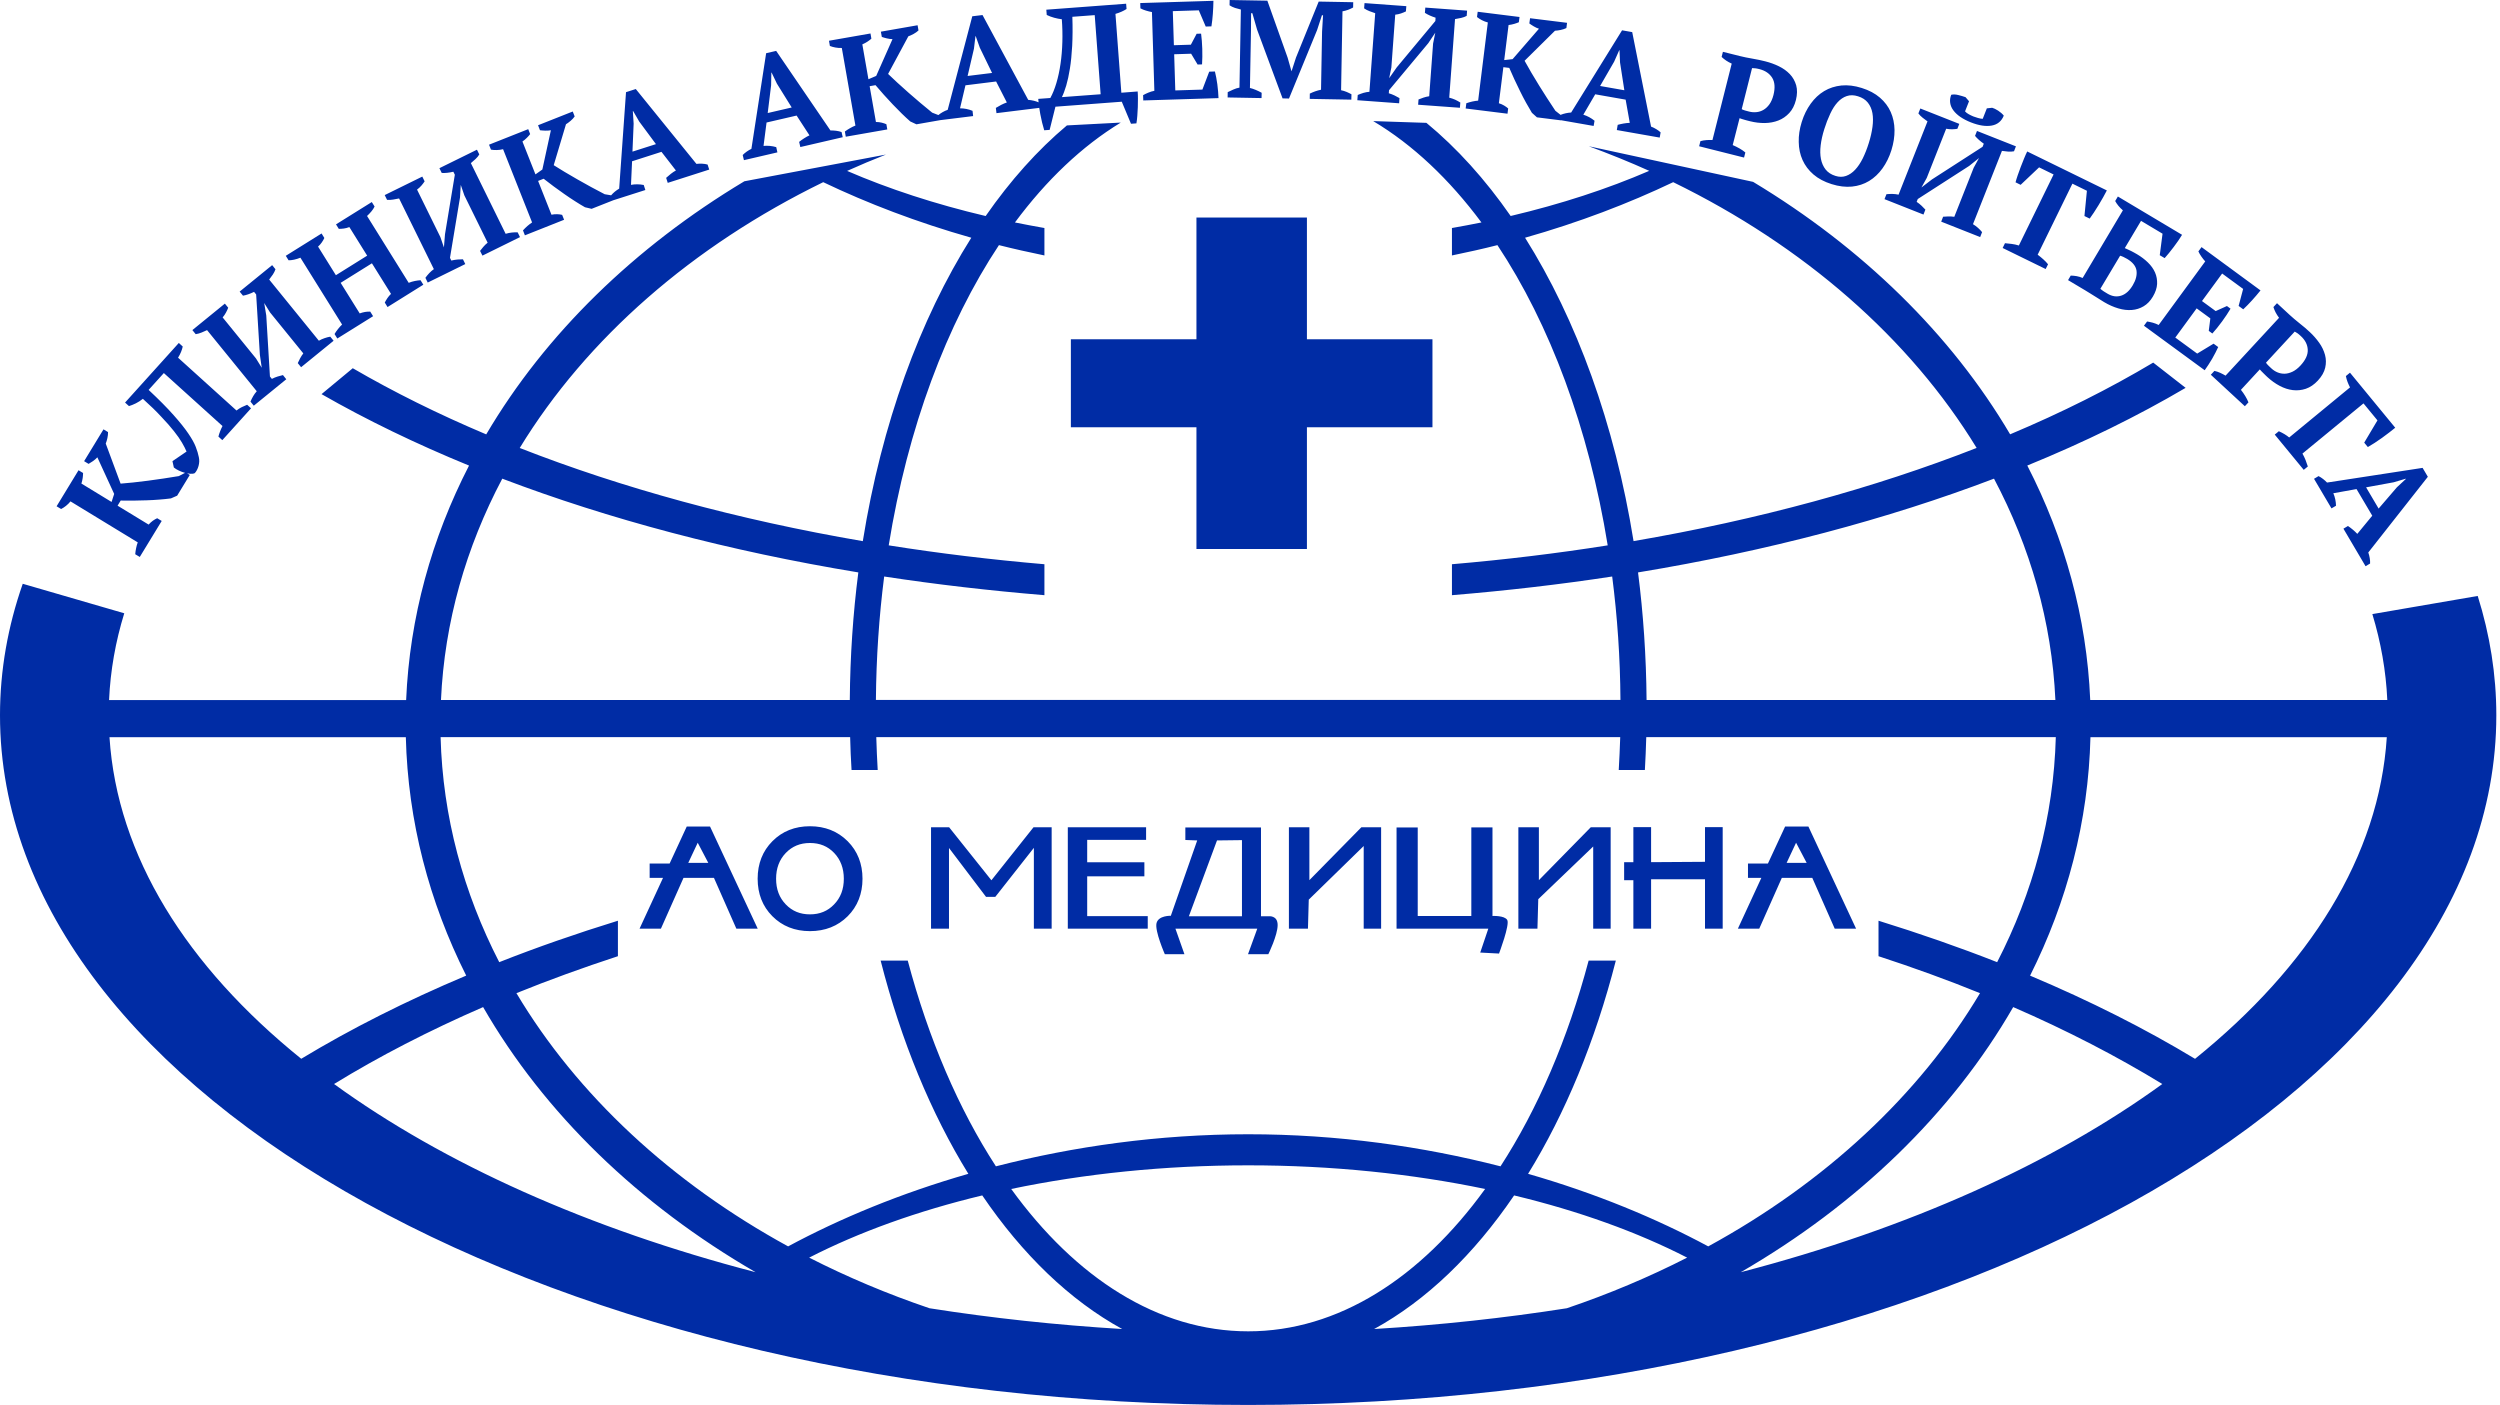 <svg width="121" height="68" viewBox="0 0 121 68" fill="none" xmlns="http://www.w3.org/2000/svg">
<path fill-rule="evenodd" clip-rule="evenodd" d="M55.063 4.427C55.072 4.53 55.076 4.649 55.076 4.782C55.076 4.914 55.074 5.051 55.07 5.19C55.066 5.329 55.057 5.469 55.046 5.603C55.035 5.74 55.022 5.862 55.002 5.971L54.74 5.99L54.294 4.923L51.083 5.164L50.803 6.286L50.54 6.305C50.505 6.195 50.471 6.071 50.438 5.934C50.406 5.797 50.375 5.658 50.349 5.519C50.33 5.417 50.313 5.318 50.3 5.221L48.229 5.477L48.199 5.222C48.279 5.172 48.366 5.122 48.459 5.075C48.553 5.027 48.644 4.988 48.731 4.959L48.212 3.944L46.728 4.129L46.465 5.242C46.674 5.244 46.876 5.283 47.071 5.364L47.099 5.618L45.508 5.815L45.508 5.815L44.355 6.017L44.057 5.878C43.927 5.765 43.79 5.637 43.644 5.495C43.499 5.354 43.353 5.206 43.208 5.052C43.062 4.898 42.919 4.741 42.777 4.585C42.636 4.426 42.501 4.272 42.375 4.122L42.091 4.172L42.395 5.904C42.495 5.904 42.588 5.915 42.675 5.937C42.762 5.958 42.836 5.984 42.901 6.013L42.945 6.265L40.935 6.617L40.892 6.365C40.972 6.306 41.057 6.25 41.144 6.202C41.23 6.152 41.317 6.11 41.402 6.078L40.744 2.322C40.64 2.326 40.538 2.32 40.435 2.3C40.333 2.281 40.244 2.257 40.166 2.224L40.123 1.972L42.132 1.62L42.175 1.872C42.123 1.918 42.06 1.966 41.984 2.016C41.908 2.066 41.826 2.109 41.737 2.148L42.032 3.835L42.408 3.674L43.197 1.894C43.105 1.892 43.012 1.879 42.921 1.857C42.827 1.835 42.747 1.811 42.68 1.787L42.634 1.533L44.411 1.222L44.455 1.474C44.387 1.537 44.309 1.592 44.218 1.642C44.126 1.692 44.042 1.731 43.964 1.757L42.984 3.578C43.11 3.702 43.258 3.841 43.427 3.996C43.791 4.33 44.163 4.657 44.541 4.976C44.739 5.143 44.932 5.304 45.117 5.452L45.418 5.569L45.418 5.568C45.483 5.514 45.555 5.466 45.633 5.422C45.711 5.379 45.789 5.342 45.868 5.316L47.058 0.788L47.554 0.728L49.765 4.833C49.856 4.84 49.95 4.855 50.041 4.877C50.125 4.896 50.2 4.923 50.267 4.953C50.26 4.891 50.255 4.836 50.251 4.786L50.836 4.743C50.946 4.545 51.044 4.304 51.129 4.019C51.214 3.734 51.281 3.423 51.329 3.089C51.379 2.754 51.407 2.402 51.418 2.034C51.429 1.667 51.42 1.3 51.392 0.932C51.275 0.919 51.151 0.893 51.023 0.859C50.894 0.824 50.773 0.778 50.662 0.724L50.642 0.469L54.505 0.18L54.525 0.435C54.375 0.533 54.197 0.611 53.988 0.672L54.273 4.488L55.063 4.427ZM53.271 4.562L52.984 0.732L51.902 0.813C51.92 1.335 51.915 1.802 51.894 2.219C51.87 2.636 51.835 3.004 51.783 3.321C51.733 3.641 51.672 3.914 51.605 4.143C51.535 4.371 51.468 4.558 51.396 4.701L53.271 4.562ZM58.73 0.039C58.728 0.241 58.717 0.45 58.702 0.667C58.687 0.882 58.663 1.087 58.633 1.276L58.357 1.285L58.022 0.5L56.764 0.539L56.816 2.189L57.638 2.163L57.918 1.634L58.133 1.628C58.161 1.847 58.181 2.091 58.19 2.36C58.198 2.63 58.194 2.882 58.179 3.117L57.964 3.123L57.651 2.6L56.83 2.626L56.884 4.377L58.196 4.336L58.526 3.469L58.802 3.46C58.822 3.545 58.843 3.641 58.865 3.747C58.887 3.854 58.904 3.964 58.919 4.08C58.935 4.193 58.948 4.31 58.956 4.425C58.967 4.543 58.974 4.649 58.976 4.749L55.335 4.862L55.326 4.606C55.402 4.562 55.485 4.523 55.578 4.484C55.672 4.445 55.769 4.414 55.871 4.395L55.754 0.583C55.663 0.567 55.567 0.546 55.465 0.513C55.372 0.486 55.282 0.449 55.196 0.404L55.187 0.148L58.73 0.039ZM65.404 4.823L63.391 4.786L63.395 4.53C63.486 4.486 63.573 4.449 63.66 4.419C63.747 4.388 63.838 4.364 63.938 4.343L63.988 1.526L64.036 0.739H63.981L63.747 1.456L62.387 4.769L62.076 4.762L60.842 1.432L60.614 0.639H60.553L60.547 1.495L60.497 4.258C60.581 4.277 60.675 4.308 60.777 4.351C60.879 4.393 60.975 4.441 61.064 4.49L61.059 4.747L59.417 4.717L59.421 4.46C59.493 4.425 59.582 4.384 59.688 4.336C59.795 4.288 59.895 4.256 59.99 4.241L60.058 0.461C59.969 0.441 59.873 0.415 59.773 0.383C59.673 0.35 59.584 0.306 59.51 0.256L59.515 0L61.34 0.033L62.322 2.793L62.506 3.443H62.513L62.726 2.786L63.825 0.076L65.496 0.107L65.491 0.363C65.413 0.406 65.331 0.443 65.244 0.476C65.154 0.509 65.066 0.533 64.976 0.548L64.909 4.367C65.002 4.386 65.094 4.414 65.181 4.451C65.267 4.488 65.344 4.525 65.411 4.564L65.404 4.823ZM67.718 4.999L65.695 4.851L65.715 4.597C65.804 4.558 65.895 4.525 65.993 4.495C66.089 4.467 66.186 4.449 66.28 4.443L66.56 0.639C66.473 0.611 66.38 0.578 66.284 0.541C66.189 0.504 66.102 0.459 66.023 0.404L66.043 0.15L68.066 0.298L68.046 0.552C67.977 0.587 67.896 0.619 67.809 0.65C67.722 0.68 67.627 0.7 67.529 0.711L67.342 3.265L67.236 3.784L67.605 3.258L69.471 1.017L69.482 0.856C69.276 0.791 69.104 0.713 68.965 0.622L68.985 0.367L71.007 0.515L70.988 0.769C70.907 0.813 70.818 0.845 70.72 0.867C70.623 0.889 70.523 0.909 70.423 0.924L70.143 4.727C70.245 4.753 70.34 4.786 70.429 4.825C70.518 4.867 70.601 4.912 70.679 4.962L70.66 5.216L68.637 5.069L68.657 4.814C68.722 4.788 68.8 4.758 68.889 4.727C68.978 4.695 69.074 4.673 69.174 4.658L69.361 2.11L69.467 1.584L69.126 2.093L67.229 4.367L67.218 4.514C67.32 4.545 67.414 4.58 67.501 4.623C67.588 4.667 67.666 4.708 67.735 4.749L67.718 4.999ZM74.055 0.882L75.845 1.104L75.813 1.358C75.73 1.398 75.639 1.428 75.537 1.45C75.435 1.471 75.344 1.482 75.261 1.487L73.79 2.941C74.004 3.329 74.227 3.712 74.462 4.088L74.491 4.136L74.492 4.138C74.615 4.335 74.74 4.535 74.87 4.736C75.011 4.956 75.148 5.164 75.281 5.362L75.537 5.564L75.538 5.557C75.616 5.525 75.699 5.501 75.788 5.481C75.875 5.462 75.962 5.451 76.044 5.446L78.508 1.467L78.999 1.554L79.911 6.127C79.996 6.159 80.081 6.201 80.163 6.251C80.246 6.298 80.317 6.353 80.374 6.407L80.33 6.659L78.254 6.294L78.297 6.042C78.388 6.016 78.486 5.996 78.588 5.977C78.692 5.959 78.788 5.949 78.881 5.946L78.681 4.823L77.209 4.564L76.633 5.551C76.833 5.614 77.013 5.712 77.176 5.844L77.132 6.096L75.551 5.819L75.55 5.825L74.388 5.679L74.144 5.46C74.053 5.312 73.96 5.151 73.862 4.973C73.764 4.795 73.668 4.612 73.575 4.421C73.482 4.23 73.391 4.04 73.3 3.849L73.299 3.847C73.21 3.656 73.128 3.469 73.049 3.286L72.763 3.252L72.545 4.997C72.641 5.027 72.728 5.064 72.802 5.11C72.878 5.156 72.941 5.201 72.995 5.249L72.963 5.503L70.938 5.251L70.97 4.997C71.066 4.964 71.162 4.936 71.259 4.914C71.357 4.893 71.45 4.877 71.542 4.871L72.011 1.087C71.911 1.061 71.814 1.024 71.722 0.976C71.631 0.928 71.552 0.878 71.487 0.824L71.52 0.569L73.545 0.822L73.512 1.076C73.449 1.104 73.375 1.13 73.288 1.156C73.201 1.182 73.11 1.2 73.015 1.211L72.804 2.908L73.21 2.863L74.485 1.391C74.398 1.363 74.314 1.324 74.231 1.274C74.149 1.226 74.079 1.178 74.02 1.135L74.055 0.882ZM48.016 3.531L46.832 3.677L47.139 2.358L47.212 1.751L47.225 1.749L47.423 2.308L48.016 3.531ZM31.235 9.197L29.682 9.693L28.634 10.107L28.314 10.031C28.164 9.946 28.003 9.849 27.834 9.74C27.662 9.631 27.491 9.516 27.317 9.394C27.143 9.273 26.971 9.149 26.8 9.023C26.631 8.897 26.468 8.773 26.313 8.651L26.044 8.757L26.691 10.392C26.789 10.372 26.883 10.364 26.971 10.368C27.061 10.372 27.139 10.381 27.208 10.399L27.302 10.637L25.405 11.39L25.312 11.15C25.379 11.077 25.451 11.005 25.525 10.94C25.601 10.874 25.677 10.816 25.753 10.766L24.349 7.221C24.247 7.247 24.147 7.26 24.043 7.262C23.941 7.264 23.848 7.258 23.763 7.243L23.669 7.003L25.566 6.251L25.659 6.49C25.618 6.545 25.566 6.606 25.501 6.669C25.438 6.734 25.364 6.793 25.286 6.849L25.916 8.44L26.25 8.205L26.663 6.304C26.572 6.321 26.48 6.327 26.385 6.323C26.289 6.321 26.207 6.312 26.135 6.304L26.042 6.062L27.721 5.397L27.814 5.636C27.762 5.71 27.695 5.782 27.617 5.849C27.536 5.917 27.462 5.971 27.393 6.014L26.8 7.995C26.95 8.09 27.121 8.197 27.317 8.314C27.512 8.431 27.721 8.553 27.938 8.677C28.155 8.801 28.379 8.925 28.607 9.051C28.835 9.175 29.055 9.292 29.268 9.401L29.578 9.453C29.631 9.391 29.692 9.332 29.758 9.277C29.827 9.221 29.897 9.171 29.968 9.13L30.299 4.461L30.772 4.309L33.707 7.932C33.798 7.921 33.892 7.919 33.987 7.923C34.083 7.928 34.17 7.941 34.248 7.965L34.326 8.208L32.319 8.851L32.241 8.608C32.31 8.543 32.386 8.48 32.469 8.414C32.551 8.349 32.634 8.295 32.714 8.251L32.015 7.349L30.592 7.806L30.54 8.947C30.744 8.91 30.95 8.912 31.157 8.953L31.235 9.197ZM30.611 7.339L31.748 6.976L30.939 5.884L30.642 5.372L30.629 5.376L30.668 5.987L30.611 7.339ZM37.626 7.375L36.006 7.752L35.947 7.502C36.008 7.441 36.073 7.386 36.147 7.334C36.221 7.282 36.295 7.239 36.368 7.204L37.081 2.576L37.566 2.463L40.194 6.315C40.285 6.313 40.379 6.317 40.474 6.33C40.57 6.343 40.655 6.363 40.731 6.391L40.789 6.641L38.736 7.117L38.678 6.867C38.752 6.808 38.832 6.75 38.921 6.693C39.01 6.636 39.095 6.589 39.178 6.55L38.556 5.593L37.101 5.93L36.955 7.062C37.161 7.043 37.368 7.062 37.57 7.121L37.626 7.375ZM37.157 5.471L38.319 5.202L37.602 4.048L37.346 3.513L37.333 3.515L37.322 4.126L37.157 5.471ZM6.572 19.523C6.691 19.464 6.804 19.392 6.915 19.303C7.269 19.621 7.567 19.91 7.808 20.173C8.053 20.429 8.258 20.662 8.421 20.87C8.586 21.077 8.714 21.262 8.807 21.422C8.901 21.583 8.975 21.727 9.029 21.855L8.347 22.32L8.414 22.627C8.481 22.681 8.56 22.729 8.653 22.774C8.746 22.818 8.84 22.855 8.938 22.881L8.957 22.886L8.655 23.043C8.42 23.084 8.172 23.123 7.916 23.16C7.66 23.2 7.406 23.234 7.158 23.267C6.908 23.299 6.671 23.328 6.443 23.352C6.215 23.375 6.013 23.395 5.837 23.408L5.118 21.469C5.148 21.393 5.177 21.304 5.198 21.202C5.22 21.1 5.231 21.004 5.229 20.913L5.009 20.78L4.071 22.321L4.288 22.452C4.351 22.417 4.423 22.371 4.501 22.317C4.579 22.263 4.649 22.202 4.712 22.134L5.526 23.906L5.4 24.295L3.94 23.404C3.969 23.31 3.99 23.219 4.003 23.13C4.014 23.041 4.021 22.963 4.021 22.893L3.801 22.76L2.739 24.504L2.958 24.636C3.034 24.599 3.113 24.547 3.193 24.484C3.273 24.421 3.347 24.347 3.412 24.267L6.667 26.251C6.634 26.338 6.608 26.429 6.589 26.527C6.567 26.625 6.554 26.725 6.545 26.825L6.765 26.957L7.827 25.214L7.608 25.082C7.542 25.112 7.473 25.151 7.401 25.201C7.329 25.253 7.26 25.317 7.193 25.39L5.691 24.475L5.841 24.227C6.037 24.232 6.243 24.232 6.454 24.23C6.664 24.228 6.871 24.221 7.081 24.215L7.081 24.215L7.091 24.215C7.303 24.208 7.51 24.197 7.712 24.18C7.899 24.166 8.086 24.147 8.272 24.123L8.574 23.991L9.185 22.989L9.054 22.909C9.109 22.919 9.162 22.927 9.214 22.931C9.3 22.938 9.372 22.927 9.429 22.898C9.509 22.809 9.57 22.694 9.609 22.553C9.648 22.412 9.655 22.27 9.624 22.129C9.594 21.975 9.544 21.807 9.474 21.627C9.405 21.446 9.283 21.229 9.111 20.977C8.94 20.725 8.701 20.427 8.397 20.086C8.093 19.742 7.691 19.338 7.193 18.871L7.93 18.056L10.769 20.62C10.726 20.703 10.687 20.788 10.654 20.875C10.619 20.962 10.593 21.047 10.571 21.131L10.76 21.303L12.151 19.762L11.962 19.59C11.877 19.623 11.792 19.662 11.703 19.705C11.614 19.749 11.529 19.803 11.447 19.869L8.618 17.312C8.677 17.219 8.725 17.125 8.764 17.03C8.803 16.934 8.829 16.847 8.844 16.771L8.655 16.599L6.053 19.484L6.242 19.655C6.342 19.625 6.452 19.582 6.572 19.523ZM12.283 19.636L13.856 18.356L13.695 18.154C13.617 18.171 13.53 18.195 13.439 18.223C13.346 18.251 13.252 18.291 13.159 18.338L13.065 18.223L12.887 15.269L12.787 14.665L13.07 15.121L14.68 17.104C14.619 17.184 14.564 17.267 14.521 17.352C14.477 17.436 14.441 17.512 14.412 17.575L14.573 17.773L16.146 16.493L15.985 16.295C15.894 16.31 15.803 16.334 15.709 16.367C15.616 16.397 15.525 16.439 15.433 16.491L13.028 13.53C13.091 13.45 13.15 13.367 13.207 13.285C13.263 13.202 13.304 13.117 13.333 13.031L13.172 12.833L11.599 14.113L11.76 14.311C11.923 14.283 12.101 14.222 12.296 14.126L12.398 14.252L12.577 17.165L12.668 17.799L12.39 17.349L10.776 15.363C10.841 15.287 10.895 15.208 10.938 15.126C10.982 15.045 11.019 14.967 11.045 14.893L10.884 14.695L9.311 15.976L9.472 16.174C9.566 16.16 9.659 16.134 9.755 16.095C9.848 16.056 9.937 16.017 10.022 15.978L12.427 18.936C12.364 19.008 12.305 19.086 12.255 19.173C12.205 19.262 12.159 19.349 12.123 19.438L12.283 19.636ZM16.326 16.384L18.058 15.304L17.919 15.082C17.828 15.08 17.741 15.087 17.66 15.1C17.58 15.115 17.495 15.137 17.41 15.169L16.487 13.689L18.001 12.744L18.925 14.224C18.859 14.287 18.801 14.354 18.751 14.428C18.701 14.502 18.66 14.574 18.623 14.643L18.757 14.861L20.489 13.78L20.354 13.563C20.272 13.567 20.178 13.581 20.078 13.6C19.976 13.62 19.878 13.65 19.781 13.689L17.765 10.453C17.834 10.39 17.904 10.316 17.971 10.238C18.038 10.159 18.09 10.079 18.13 9.996L17.995 9.779L16.263 10.859L16.398 11.077C16.474 11.077 16.554 11.072 16.639 11.061C16.726 11.05 16.815 11.027 16.909 10.99L17.771 12.374L16.257 13.32L15.394 11.935C15.46 11.879 15.518 11.813 15.57 11.739C15.622 11.666 15.666 11.592 15.698 11.518L15.564 11.3L13.832 12.381L13.967 12.598C14.043 12.6 14.132 12.589 14.234 12.568C14.338 12.546 14.441 12.513 14.54 12.472L16.557 15.708C16.489 15.771 16.424 15.843 16.357 15.928C16.289 16.013 16.235 16.093 16.192 16.167L16.326 16.384ZM20.702 13.676L22.52 12.781L22.407 12.55C22.327 12.55 22.238 12.555 22.142 12.561C22.047 12.57 21.947 12.585 21.844 12.611L21.779 12.479L22.264 9.559L22.301 8.949L22.474 9.455L23.602 11.746C23.524 11.809 23.452 11.876 23.391 11.95L23.378 11.966L23.378 11.966C23.323 12.033 23.275 12.091 23.235 12.144L23.35 12.372L25.168 11.476L25.055 11.246C24.964 11.242 24.869 11.244 24.771 11.255C24.673 11.266 24.573 11.285 24.473 11.316L22.79 7.895C22.868 7.829 22.944 7.764 23.018 7.695C23.091 7.627 23.152 7.553 23.198 7.475L23.085 7.245L21.267 8.14L21.38 8.371C21.543 8.381 21.732 8.362 21.942 8.312L22.014 8.457L21.538 11.335L21.486 11.976L21.314 11.474L20.185 9.177C20.267 9.116 20.337 9.051 20.398 8.981C20.458 8.912 20.508 8.842 20.552 8.777L20.439 8.547L18.62 9.442L18.733 9.672C18.827 9.681 18.925 9.677 19.027 9.659C19.129 9.644 19.224 9.625 19.316 9.605L20.999 13.026C20.921 13.081 20.847 13.144 20.778 13.217C20.708 13.291 20.645 13.367 20.589 13.446L20.702 13.676ZM114.822 29.722C115.234 31.081 115.482 32.469 115.545 33.88H101.167C100.998 29.874 99.929 26.049 98.121 22.532C100.896 21.398 103.459 20.141 105.784 18.772L104.215 17.55C102.108 18.807 99.79 19.97 97.29 21.021C94.433 16.177 90.138 11.988 84.85 8.802L76.896 7.078C77.893 7.446 78.871 7.841 79.823 8.269C77.802 9.143 75.553 9.878 73.116 10.454C71.884 8.68 70.513 7.163 69.038 5.946L66.462 5.861C68.38 7.004 70.144 8.671 71.702 10.767C71.232 10.862 70.754 10.951 70.274 11.036V12.364C71.019 12.21 71.758 12.047 72.475 11.864C75.013 15.692 76.892 20.713 77.813 26.395C75.365 26.784 72.844 27.088 70.274 27.309V28.807C72.918 28.588 75.512 28.288 78.03 27.903C78.278 29.833 78.417 31.831 78.43 33.878H42.394C42.41 31.831 42.547 29.833 42.794 27.903C45.312 28.288 47.904 28.588 50.55 28.807V27.309C47.976 27.088 45.458 26.784 43.014 26.395C43.93 20.713 45.812 15.692 48.349 11.864C49.071 12.047 49.807 12.21 50.55 12.364V11.036C50.07 10.951 49.592 10.862 49.123 10.767C50.646 8.713 52.373 7.072 54.245 5.933L51.639 6.07C50.218 7.263 48.897 8.741 47.706 10.456C45.269 9.88 43.016 9.145 41 8.272C41.617 7.993 42.247 7.73 42.881 7.48L36.027 8.774C30.715 11.962 26.398 16.162 23.533 21.024C21.215 20.046 19.055 18.974 17.074 17.822L15.562 19.076C17.749 20.328 20.137 21.484 22.701 22.534C20.893 26.051 19.826 29.877 19.657 33.882H5.279C5.342 32.456 5.592 31.052 6.014 29.683L1.101 28.255C0.38 30.316 0 32.443 0 34.619C0 53.055 27.048 68 60.413 68C93.774 68 120.822 53.055 120.822 34.619C120.822 32.65 120.511 30.718 119.921 28.844L114.822 29.722ZM99.481 33.88H79.694C79.677 31.765 79.536 29.7 79.281 27.705C85.551 26.671 91.361 25.127 96.51 23.167C98.267 26.486 99.308 30.096 99.481 33.88ZM73.813 11.506C76.425 10.765 78.834 9.843 80.983 8.817C87.302 11.903 92.425 16.368 95.669 21.68C90.72 23.619 85.123 25.151 79.064 26.19C78.152 20.515 76.305 15.466 73.813 11.506ZM39.844 8.817C41.988 9.843 44.398 10.765 47.011 11.506C44.517 15.466 42.67 20.515 41.76 26.192C35.701 25.153 30.102 23.619 25.155 21.682C28.399 16.368 33.522 11.903 39.844 8.817ZM24.31 23.167C29.464 25.127 35.271 26.671 41.543 27.705C41.286 29.7 41.147 31.767 41.13 33.88H21.343C21.514 30.096 22.555 26.486 24.31 23.167ZM5.299 35.68H19.642C19.744 39.753 20.769 43.641 22.564 47.219C19.659 48.443 16.987 49.79 14.58 51.245C9.035 46.769 5.67 41.429 5.299 35.68ZM16.168 52.466C18.349 51.129 20.763 49.882 23.383 48.743C26.342 53.881 30.913 58.298 36.572 61.575C28.48 59.469 21.482 56.324 16.168 52.466ZM44.986 63.319C42.951 62.629 41.004 61.808 39.164 60.869C41.573 59.634 44.404 58.613 47.541 57.858C49.486 60.721 51.784 62.938 54.315 64.325C51.117 64.131 47.997 63.794 44.986 63.319ZM48.942 57.546C52.473 56.809 56.349 56.402 60.413 56.402C64.476 56.402 68.349 56.811 71.88 57.546C68.764 61.851 64.767 64.436 60.413 64.436C56.053 64.436 52.058 61.851 48.942 57.546ZM75.836 63.319C72.825 63.792 69.707 64.131 66.507 64.325C69.038 62.938 71.337 60.721 73.283 57.858C76.42 58.613 79.251 59.634 81.658 60.869C79.818 61.808 77.874 62.629 75.836 63.319ZM73.959 56.813C75.76 53.888 77.211 50.386 78.206 46.493H76.89C75.882 50.288 74.424 53.672 72.625 56.45C68.877 55.489 64.75 54.898 60.415 54.898C56.077 54.898 51.951 55.489 48.202 56.45C46.398 53.672 44.943 50.288 43.935 46.493H42.623C43.615 50.388 45.067 53.89 46.868 56.813C43.596 57.752 40.654 58.974 38.145 60.325C32.503 57.239 27.941 53.009 24.995 48.069C26.566 47.432 28.208 46.837 29.907 46.28V44.563C27.917 45.178 25.994 45.845 24.163 46.569C22.427 43.194 21.427 39.523 21.325 35.678H41.147C41.16 36.21 41.182 36.74 41.215 37.269H42.481C42.451 36.743 42.427 36.21 42.412 35.678H78.419C78.402 36.21 78.378 36.74 78.347 37.269H79.612C79.642 36.743 79.664 36.21 79.679 35.678H99.501C99.397 39.523 98.4 43.194 96.662 46.569C94.828 45.848 92.91 45.18 90.92 44.563V46.28C92.616 46.834 94.261 47.43 95.832 48.069C92.888 53.009 88.328 57.239 82.679 60.325C80.172 58.976 77.231 57.754 73.959 56.813ZM84.252 61.575C89.912 58.298 94.48 53.879 97.439 48.743C100.062 49.882 102.473 51.132 104.656 52.466C99.34 56.324 92.345 59.469 84.252 61.575ZM106.24 51.247C103.833 49.793 101.159 48.443 98.256 47.221C100.049 43.642 101.078 39.755 101.178 35.682H115.521C115.152 41.429 111.789 46.769 106.24 51.247ZM78.618 4.368L77.445 4.162L78.123 2.988L78.371 2.43L78.384 2.432L78.41 3.025L78.618 4.368ZM84.193 7.185C84.087 7.124 83.976 7.07 83.863 7.022L84.195 5.72C84.215 5.731 84.25 5.742 84.299 5.757C84.347 5.772 84.4 5.788 84.454 5.803C84.488 5.813 84.522 5.822 84.555 5.831C84.572 5.835 84.589 5.84 84.606 5.844C84.654 5.855 84.688 5.864 84.71 5.87C84.945 5.929 85.182 5.957 85.418 5.955C85.655 5.951 85.875 5.909 86.075 5.831C86.276 5.753 86.45 5.631 86.6 5.47C86.75 5.309 86.857 5.099 86.922 4.842C86.989 4.573 86.993 4.334 86.935 4.127C86.874 3.921 86.774 3.74 86.628 3.588C86.483 3.436 86.307 3.31 86.098 3.208C85.89 3.106 85.67 3.027 85.44 2.969C85.253 2.921 85.045 2.877 84.817 2.838C84.588 2.799 84.386 2.758 84.213 2.714L83.389 2.508L83.326 2.756C83.389 2.816 83.463 2.875 83.546 2.932C83.63 2.988 83.719 3.036 83.815 3.079L82.883 6.777C82.792 6.772 82.696 6.774 82.594 6.781C82.494 6.787 82.396 6.805 82.301 6.831L82.238 7.079L84.412 7.626L84.475 7.379C84.395 7.311 84.299 7.246 84.193 7.185ZM84.954 3.306C85.006 3.31 85.075 3.325 85.162 3.347C85.44 3.419 85.644 3.558 85.775 3.766C85.903 3.975 85.922 4.253 85.835 4.601C85.788 4.784 85.722 4.933 85.638 5.051C85.553 5.168 85.457 5.257 85.351 5.318C85.248 5.379 85.133 5.416 85.014 5.427C84.895 5.44 84.778 5.431 84.66 5.401C84.612 5.39 84.549 5.373 84.471 5.351C84.393 5.329 84.337 5.307 84.299 5.283L84.799 3.297C84.851 3.297 84.901 3.299 84.954 3.306ZM87.639 5.018C87.454 5.275 87.308 5.568 87.204 5.903C87.1 6.238 87.05 6.561 87.059 6.872C87.063 7.187 87.124 7.479 87.243 7.744C87.361 8.009 87.539 8.244 87.771 8.444C88.006 8.646 88.297 8.8 88.649 8.911C89.001 9.022 89.329 9.061 89.635 9.031C89.942 9 90.217 8.909 90.465 8.759C90.713 8.609 90.928 8.405 91.112 8.15C91.295 7.894 91.441 7.6 91.545 7.266C91.649 6.931 91.699 6.607 91.695 6.292C91.69 5.977 91.629 5.688 91.512 5.423C91.395 5.157 91.219 4.925 90.987 4.725C90.752 4.523 90.461 4.368 90.109 4.258C89.757 4.147 89.429 4.108 89.123 4.138C88.816 4.171 88.538 4.26 88.288 4.41C88.038 4.56 87.823 4.764 87.639 5.018ZM88.121 7.029C88.151 6.781 88.21 6.52 88.297 6.246C88.376 5.991 88.472 5.741 88.586 5.499C88.69 5.275 88.81 5.09 88.942 4.947C89.075 4.803 89.222 4.703 89.385 4.649C89.548 4.594 89.729 4.597 89.926 4.66C90.133 4.723 90.291 4.827 90.404 4.968C90.517 5.112 90.591 5.279 90.626 5.477C90.661 5.675 90.661 5.896 90.628 6.142C90.595 6.388 90.537 6.648 90.45 6.922C90.365 7.198 90.265 7.446 90.157 7.668C90.046 7.889 89.924 8.072 89.789 8.215C89.655 8.359 89.507 8.459 89.348 8.515C89.19 8.572 89.018 8.572 88.834 8.513C88.632 8.45 88.475 8.348 88.362 8.207C88.249 8.063 88.173 7.894 88.134 7.696C88.095 7.498 88.091 7.277 88.121 7.029ZM91.21 9.639L93.096 10.385L93.189 10.146C93.135 10.087 93.072 10.024 93.002 9.956C92.933 9.891 92.853 9.828 92.766 9.77L92.82 9.633L95.308 8.031L95.785 7.648L95.527 8.118L94.588 10.493C94.489 10.478 94.391 10.474 94.295 10.476C94.2 10.478 94.117 10.482 94.047 10.489L93.954 10.728L95.84 11.474L95.933 11.235C95.875 11.163 95.809 11.095 95.736 11.03C95.664 10.965 95.581 10.904 95.492 10.85L96.894 7.303C96.993 7.318 97.093 7.329 97.193 7.337C97.293 7.344 97.389 7.34 97.478 7.322L97.571 7.083L95.686 6.338L95.592 6.577C95.696 6.705 95.838 6.831 96.016 6.955L95.957 7.105L93.509 8.683L92.998 9.074L93.255 8.611L94.195 6.231C94.293 6.251 94.389 6.259 94.482 6.257C94.573 6.255 94.658 6.248 94.736 6.235L94.83 5.996L92.944 5.251L92.85 5.49C92.907 5.566 92.977 5.636 93.057 5.699C93.137 5.762 93.215 5.82 93.291 5.875L91.89 9.422C91.797 9.4 91.699 9.389 91.599 9.387C91.497 9.385 91.399 9.389 91.304 9.4L91.21 9.639ZM94.886 5.662C95.029 5.759 95.197 5.846 95.388 5.922C95.781 6.077 96.118 6.129 96.403 6.077C96.683 6.025 96.876 5.864 96.983 5.596C96.911 5.507 96.82 5.427 96.709 5.355C96.596 5.283 96.5 5.238 96.422 5.216L96.163 5.244L95.964 5.751C95.898 5.749 95.82 5.736 95.731 5.709C95.642 5.683 95.568 5.659 95.51 5.636C95.436 5.605 95.362 5.57 95.288 5.529C95.214 5.49 95.156 5.442 95.108 5.39L95.301 4.901L95.132 4.703C95.025 4.666 94.908 4.631 94.778 4.599C94.647 4.566 94.534 4.564 94.439 4.588C94.386 4.723 94.369 4.853 94.389 4.981C94.408 5.11 94.46 5.231 94.545 5.344C94.63 5.459 94.743 5.564 94.886 5.662ZM96.928 12.002L99.01 13.021L99.125 12.791C99.062 12.713 98.988 12.632 98.899 12.554C98.81 12.473 98.718 12.399 98.623 12.328L100.304 8.889L101.006 9.233L100.887 10.456L101.141 10.58C101.197 10.502 101.265 10.406 101.341 10.291C101.5 10.05 101.651 9.802 101.792 9.55C101.864 9.426 101.923 9.315 101.971 9.217L98.117 7.331C98.071 7.422 98.021 7.537 97.965 7.672C97.908 7.807 97.854 7.944 97.802 8.083C97.747 8.222 97.7 8.359 97.654 8.492C97.608 8.624 97.576 8.735 97.552 8.824L97.799 8.946L98.692 8.1L99.394 8.444L97.713 11.882C97.6 11.847 97.484 11.821 97.365 11.806C97.245 11.791 97.137 11.778 97.041 11.771L96.928 12.002ZM102.375 9.73C102.462 9.891 102.585 10.041 102.748 10.18L100.8 13.454C100.708 13.415 100.613 13.384 100.517 13.367C100.419 13.349 100.322 13.341 100.224 13.338L100.094 13.558L100.921 14.051C100.96 14.074 101.005 14.102 101.059 14.136C101.087 14.153 101.118 14.172 101.152 14.193C101.199 14.222 101.247 14.252 101.295 14.282C101.343 14.312 101.391 14.341 101.438 14.371C101.506 14.413 101.569 14.452 101.627 14.489C101.65 14.504 101.673 14.518 101.695 14.532L101.734 14.556C101.787 14.59 101.822 14.612 101.838 14.621C102.068 14.758 102.299 14.86 102.529 14.927C102.757 14.995 102.974 15.019 103.181 15.003C103.387 14.988 103.576 14.927 103.752 14.823C103.928 14.719 104.076 14.564 104.197 14.36C104.323 14.147 104.393 13.943 104.404 13.745C104.412 13.547 104.38 13.362 104.304 13.188C104.228 13.015 104.113 12.854 103.961 12.706C103.809 12.558 103.635 12.426 103.437 12.308C103.4 12.284 103.354 12.258 103.3 12.23C103.263 12.208 103.224 12.189 103.186 12.169C103.17 12.161 103.155 12.153 103.139 12.145C103.085 12.119 103.031 12.093 102.976 12.069C102.963 12.063 102.95 12.057 102.937 12.052C102.9 12.036 102.867 12.021 102.84 12.008L103.626 10.689L104.667 11.311L104.532 12.352L104.769 12.493C104.832 12.421 104.901 12.341 104.977 12.249C105.051 12.158 105.127 12.06 105.203 11.96C105.279 11.861 105.353 11.758 105.425 11.654C105.497 11.55 105.56 11.454 105.612 11.365L102.505 9.511L102.375 9.73ZM102.774 12.436C102.835 12.465 102.898 12.497 102.959 12.534C103.224 12.693 103.374 12.882 103.407 13.097C103.437 13.315 103.378 13.552 103.226 13.806C103.068 14.073 102.881 14.241 102.664 14.31C102.446 14.38 102.225 14.347 101.997 14.21C101.936 14.176 101.877 14.14 101.819 14.101C101.806 14.092 101.794 14.084 101.783 14.075C101.762 14.061 101.742 14.047 101.723 14.032C101.693 14.008 101.671 13.991 101.658 13.977L102.614 12.376C102.659 12.389 102.714 12.408 102.774 12.436ZM109.001 14.534C109.146 14.373 109.283 14.214 109.409 14.056L106.555 11.96L106.402 12.167C106.437 12.247 106.487 12.332 106.548 12.419C106.609 12.506 106.67 12.584 106.733 12.652L104.48 15.729C104.386 15.681 104.291 15.645 104.193 15.618C104.095 15.592 104.004 15.573 103.919 15.56L103.767 15.766L106.707 17.92C106.765 17.84 106.826 17.751 106.889 17.653C106.952 17.555 107.013 17.457 107.072 17.357C107.13 17.257 107.182 17.16 107.232 17.062C107.282 16.964 107.326 16.877 107.361 16.797L107.137 16.634L106.344 17.114L105.284 16.338L106.318 14.925L106.98 15.41L106.904 16.014L107.078 16.142C107.235 15.966 107.393 15.771 107.552 15.553C107.71 15.336 107.845 15.132 107.958 14.94L107.784 14.812L107.239 15.056L106.576 14.571L107.552 13.239L108.568 13.984L108.349 14.808L108.573 14.971C108.712 14.84 108.855 14.695 109.001 14.534ZM108.671 19.17C108.608 19.064 108.536 18.963 108.46 18.868L109.374 17.879C109.387 17.896 109.411 17.925 109.448 17.962L109.563 18.077C109.603 18.118 109.639 18.155 109.676 18.188C109.711 18.222 109.737 18.246 109.755 18.262C109.933 18.424 110.126 18.564 110.335 18.674C110.543 18.785 110.754 18.855 110.969 18.881C111.184 18.907 111.395 18.885 111.603 18.816C111.812 18.744 112.005 18.614 112.186 18.418C112.375 18.214 112.492 18.007 112.54 17.796C112.588 17.585 112.585 17.379 112.531 17.177C112.473 16.966 112.377 16.767 112.249 16.59C112.114 16.401 111.96 16.225 111.786 16.064C111.645 15.931 111.484 15.794 111.301 15.651C111.119 15.505 110.963 15.373 110.83 15.251L110.207 14.675L110.033 14.862C110.061 14.952 110.098 15.039 110.141 15.123C110.189 15.212 110.243 15.299 110.306 15.382L107.717 18.181C107.639 18.133 107.552 18.09 107.46 18.046C107.369 18.005 107.274 17.972 107.178 17.951L107.004 18.138L108.651 19.661L108.825 19.474C108.786 19.377 108.736 19.276 108.671 19.17ZM111.197 16.129C111.241 16.16 111.295 16.205 111.36 16.266C111.573 16.462 111.684 16.681 111.695 16.925C111.708 17.17 111.59 17.425 111.347 17.688C111.219 17.827 111.089 17.927 110.958 17.99C110.828 18.051 110.7 18.085 110.578 18.088C110.456 18.09 110.339 18.068 110.23 18.022C110.122 17.977 110.022 17.912 109.933 17.829C109.906 17.805 109.875 17.775 109.838 17.739C109.824 17.725 109.808 17.71 109.792 17.694C109.733 17.638 109.694 17.59 109.674 17.553L111.065 16.049C111.11 16.073 111.154 16.099 111.197 16.129ZM111.588 22.263C111.545 22.156 111.495 22.052 111.438 21.954L114.393 19.524L115.069 20.346L114.428 21.424L114.604 21.637C114.701 21.58 114.812 21.513 114.932 21.437C115.051 21.361 115.173 21.278 115.292 21.191C115.412 21.104 115.527 21.017 115.638 20.933C115.749 20.848 115.846 20.772 115.929 20.702L113.739 18.038L113.541 18.201C113.559 18.296 113.585 18.392 113.622 18.488C113.659 18.581 113.698 18.67 113.741 18.75L110.797 21.174C110.665 21.063 110.498 20.961 110.296 20.872L110.098 21.035L111.501 22.741L111.699 22.578C111.666 22.476 111.63 22.372 111.588 22.263ZM111.999 23.174L112.844 24.606L113.063 24.478C113.057 24.267 113.016 24.065 112.933 23.873L114.056 23.671L114.817 24.96L114.093 25.84C114.032 25.773 113.961 25.706 113.88 25.638C113.8 25.571 113.719 25.51 113.641 25.458L113.422 25.588L114.493 27.405L114.712 27.275C114.717 27.195 114.712 27.105 114.695 27.012C114.68 26.916 114.656 26.827 114.625 26.74L117.508 23.076L117.254 22.645L112.629 23.356C112.572 23.297 112.509 23.239 112.438 23.184C112.366 23.128 112.294 23.082 112.218 23.043L111.999 23.174ZM115.125 24.615L114.519 23.587L115.853 23.343L116.439 23.169L116.446 23.18L116.011 23.584L115.125 24.615ZM63.255 16.421H69.331V20.681H63.255V26.571H57.908V20.681H51.83V16.421H57.908V10.528H63.255V16.421ZM45.938 40.04H45.062V44.948H45.931V41.042L47.723 43.407H48.173L50.039 41.036V44.948H50.9V40.04H50.022L47.984 42.605L45.938 40.04ZM55.471 40.04H51.682V44.948H55.551V44.342H52.62V42.416H55.388V41.733H52.62V40.649H55.471V40.04ZM58.903 40.677L57.541 44.348H60.111V40.662L58.903 40.677ZM55.975 44.683C56.066 44.302 56.668 44.324 56.668 44.324L57.945 40.677L57.371 40.655V40.049H61.032V44.348H61.397C61.397 44.348 61.838 44.285 61.838 44.772C61.838 45.265 61.388 46.182 61.388 46.182H60.404L60.852 44.948H56.891L57.326 46.182H56.377C56.377 46.182 55.886 45.063 55.975 44.683ZM71.212 40.047V44.333V44.335H68.618V40.049H67.593V44.948H72.034L71.643 46.104L72.553 46.152C72.553 46.152 73.085 44.75 72.95 44.526C72.816 44.302 72.236 44.333 72.236 44.333V40.047H71.212ZM77.111 40.97V44.948H77.956V40.04H76.993L74.482 42.6V40.04H73.489V44.948H74.412L74.452 43.52L77.111 40.97ZM66.003 40.947V44.948H66.846V40.04H65.89L63.374 42.6V40.04H62.383V44.948H63.305L63.344 43.542L66.003 40.947ZM82.522 41.712V40.034H83.378V44.948H82.522V42.557H79.913V44.948H79.055V42.603H78.608V41.729H79.055V40.034H79.913V41.729L82.522 41.712ZM86.4 40.003H87.526L89.835 44.948H88.801L87.715 42.49H86.24L85.147 44.948H84.113L85.249 42.49H84.602V41.794H85.568L86.4 40.003ZM86.93 40.788L86.472 41.764H87.443L86.93 40.788ZM33.239 40.003H34.365L36.674 44.948H35.64L34.556 42.49H33.081L31.988 44.948H30.954L32.09 42.49H31.443V41.794H32.41L33.239 40.003ZM33.77 40.788L33.311 41.764H34.282L33.77 40.788ZM39.201 39.99C39.933 39.99 40.548 40.236 41.028 40.716C41.504 41.194 41.745 41.805 41.745 42.531C41.745 43.257 41.504 43.868 41.03 44.344C40.55 44.824 39.935 45.067 39.201 45.067C38.471 45.067 37.858 44.824 37.382 44.344C36.909 43.87 36.67 43.259 36.67 42.531C36.67 41.801 36.911 41.19 37.385 40.714C37.862 40.233 38.473 39.99 39.201 39.99ZM38.032 43.774C38.345 44.098 38.727 44.255 39.201 44.255C39.676 44.255 40.059 44.098 40.37 43.774C40.687 43.446 40.841 43.04 40.841 42.529C40.841 42.025 40.682 41.605 40.372 41.281C40.061 40.957 39.679 40.801 39.201 40.801C38.727 40.801 38.345 40.959 38.032 41.283C37.721 41.607 37.563 42.025 37.563 42.529C37.563 43.04 37.717 43.446 38.032 43.774Z" fill="#002CA5"/>
</svg>
